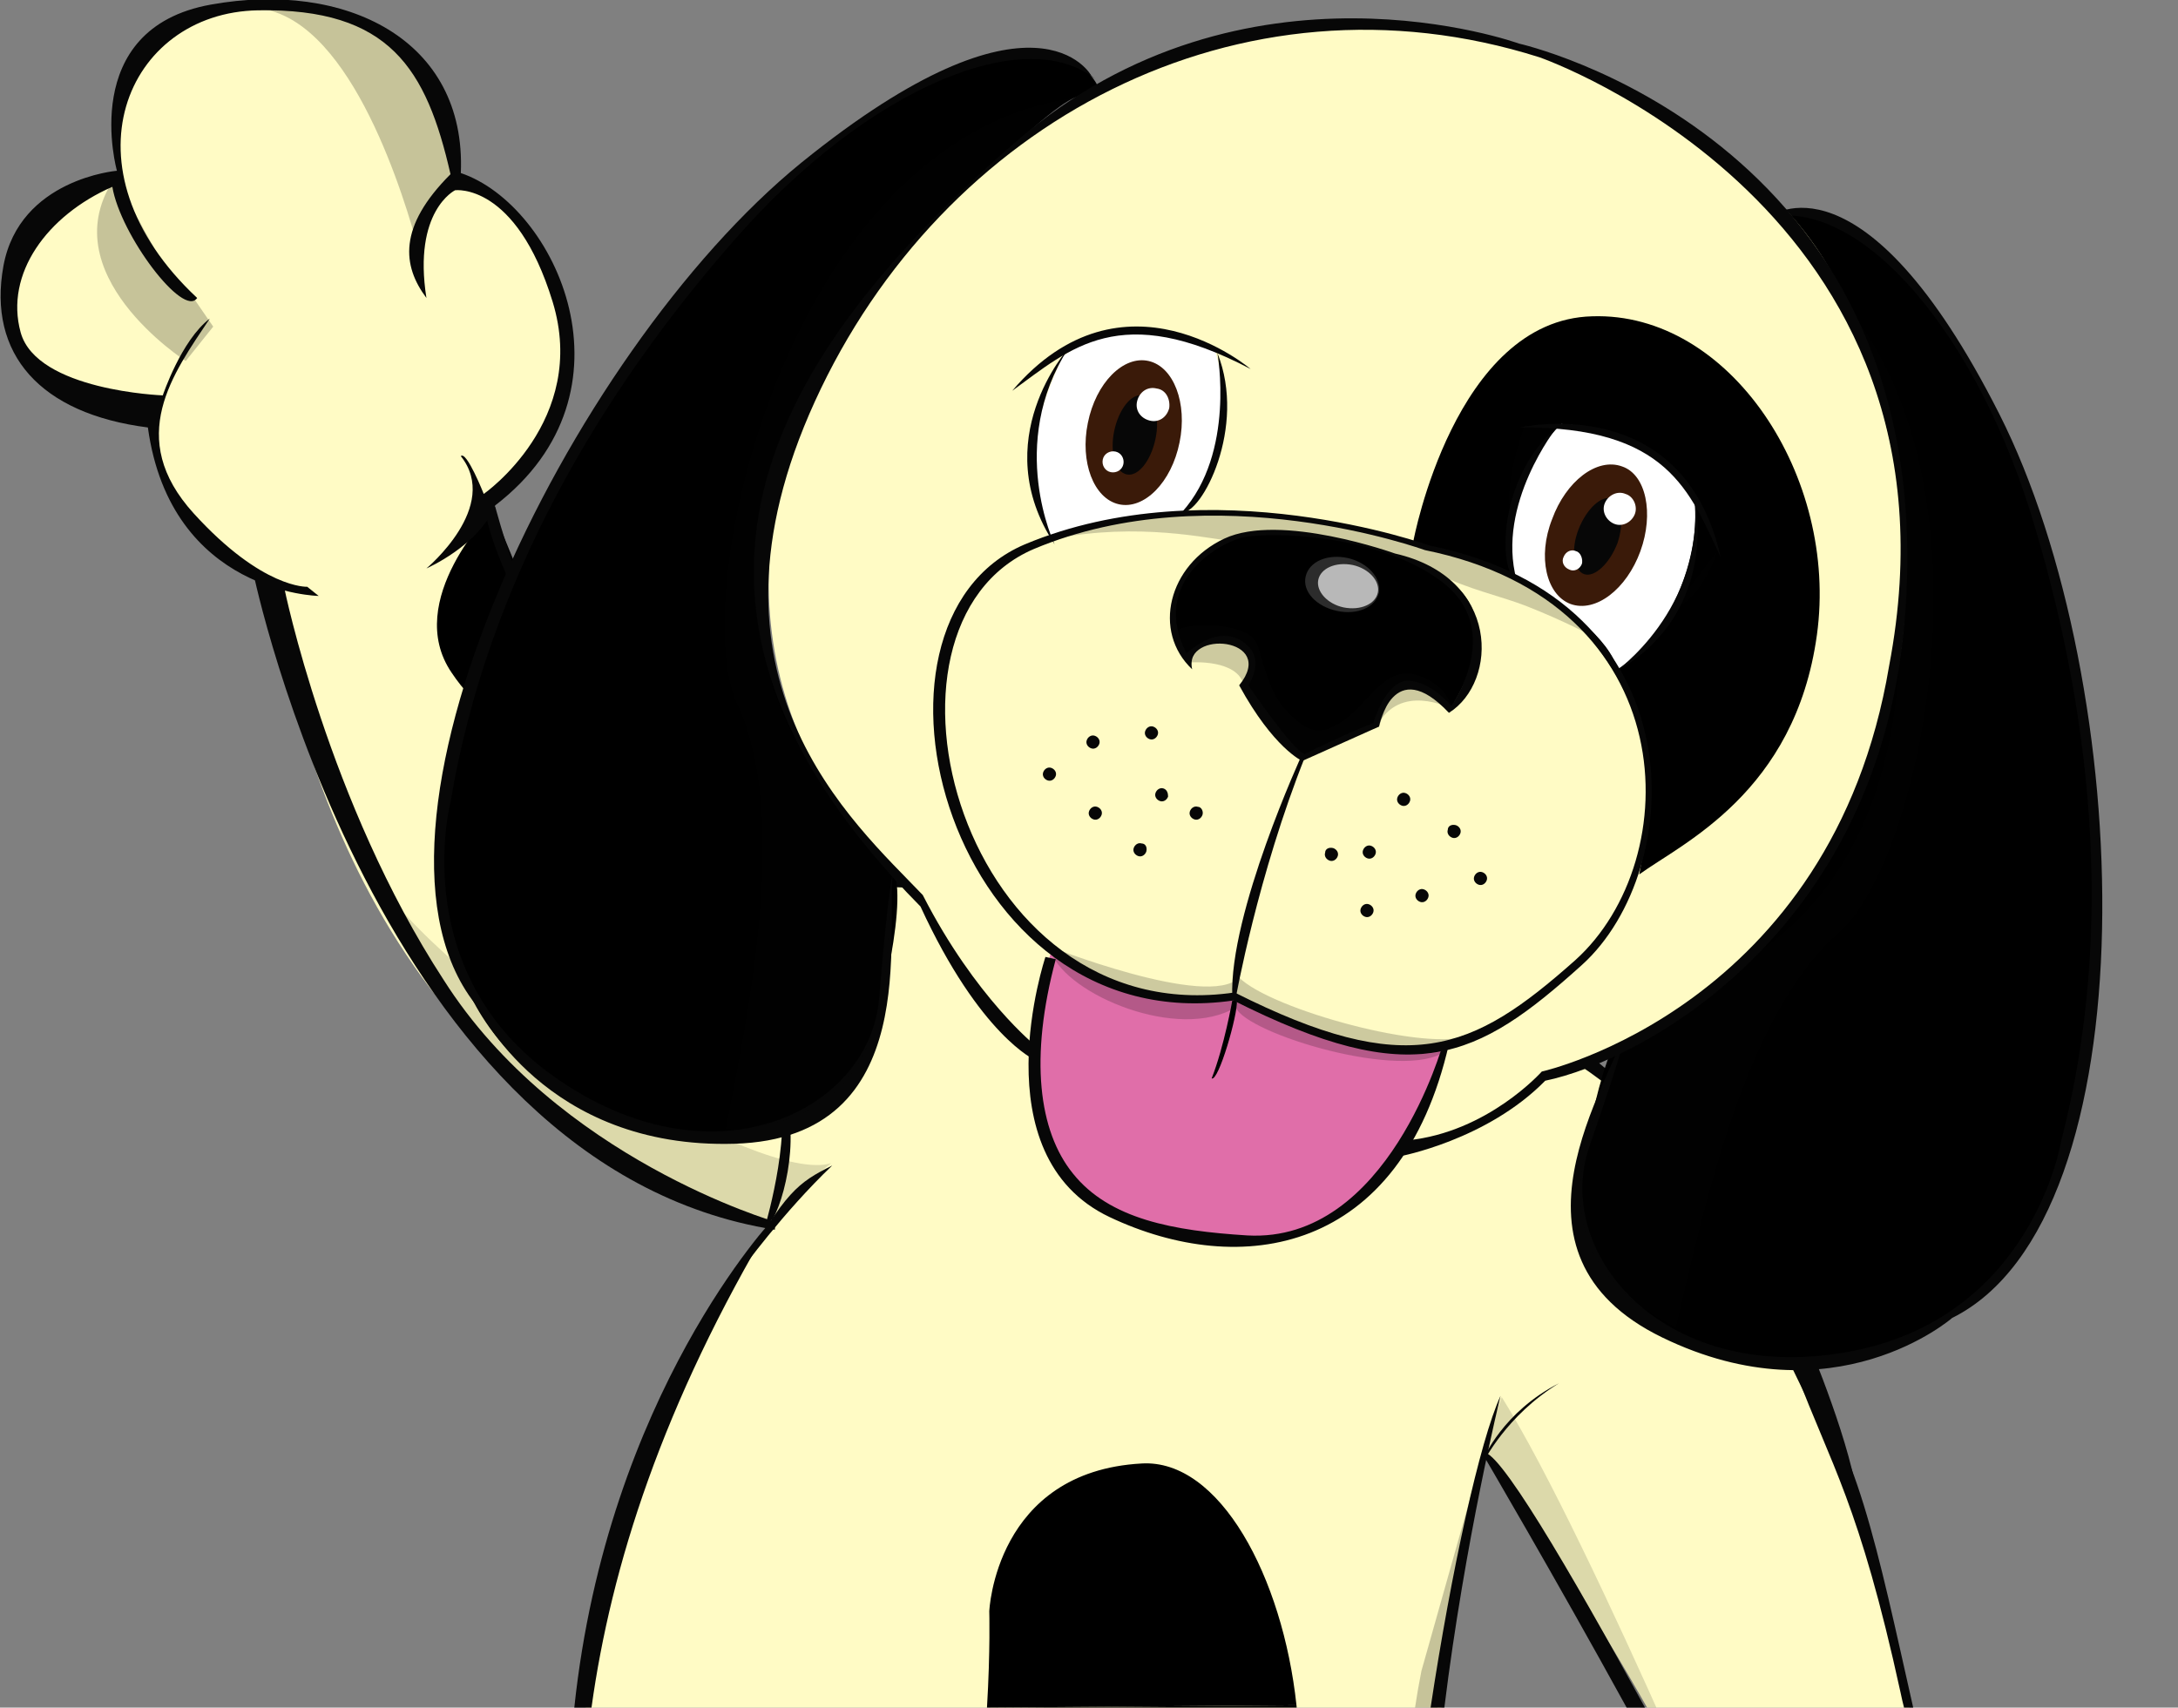 <?xml version="1.0" encoding="UTF-8"?> <svg xmlns="http://www.w3.org/2000/svg" xmlns:xlink="http://www.w3.org/1999/xlink" version="1.1" id="Layer_1" x="0px" y="0px" viewBox="0 0 190 149" style="enable-background:new 0 0 190 149;" xml:space="preserve"><rect x="0" y="0" width="190" height="149" fill="#808080" stroke="none"/> <style type="text/css"> .st0{clip-path:url(#SVGID_00000102515198733227909480000003267848375855056270_);} .st1{fill:#FFFBC5;} .st2{opacity:0.23;fill:#070707;enable-background:new ;} .st3{opacity:0.14;fill:#070707;enable-background:new ;} .st4{fill:#070707;} .st5{opacity:0.2;fill:#070707;enable-background:new ;} .st6{fill:#FFFFFF;} .st7{fill:#E06EA9;} .st8{opacity:0.72;} .st9{opacity:0.24;fill:#FFFFFF;enable-background:new ;} .st10{opacity:0.34;fill:#070707;enable-background:new ;} .st11{fill:#3A1A09;} </style> <g> <defs> <rect id="SVGID_1_" width="190" height="149"></rect> </defs> <clipPath id="SVGID_00000102505112916574188640000013292769308837269407_"> <use xlink:href="#SVGID_1_" style="overflow:visible;"></use> </clipPath> <g style="clip-path:url(#SVGID_00000102505112916574188640000013292769308837269407_);"> <path class="st1" d="M187.3,180.6c0,0-7.6-8.6-15.9-11.4c-3.6-14.1-11.1-51.1-18.9-61.6c-7.8-10.5-16.2-18.5-22.9-19.8 c-6.7-1.3-28.7,10.3-28.7,10.3l0.3,0.6l-21-21.4c0,0-22.7,1.1-34.2-23.8c-4.2-9-3.7-9-3.7-9s9.7-6.6,7.2-16.5 c-2.5-9.9-7.1-12.7-10.1-11.5c0.2-9.3-4.6-15.5-13.4-16.1C17-0.2,9.1,4.2,10.4,15.8c-8,3.8-10.4,5.2-9.6,10 c1,6.7,5.4,11.5,12.8,10c-0.2,8.2,3.2,9.8,9.5,15c2.9,12.4,8.6,44.6,43.9,55.9l-3.4,6.1C53,130.3,45.4,158.8,53.8,187 c-5.2,15.8-12.4,42.2-7.3,58.8L23,266.6c10.8,2.2,33.3,4.3,42.2-2.7c3-2.3,4.3-6.2,3.4-10.7c3.6-21.2,10.9-46.4,15.7-50.6 c6.1,1.8,24.2,10.4,31.9,27.9c2.3,5.2,4.4,11.5,4,18.3c-4,4.6-9.9,12.6,3.8,17.9c0,0,10.5,3.8,22.9,3.6 c12.4-0.2,14.5-3.8,15.3-11.8c0.8-8-1.6-16.1-19.6-14.4c0,0-0.8-13.5-9.3-42c-1.8-6-5.4-12.3-8.2-19.8 c-1.9-34.3,4.4-54.7,4.4-54.7l-0.1-0.7l0.1-0.1c0,0,17.2,23.5,24.8,44.5c-2.3,10.3-5.9,13.5-3.6,19.1c2.3,5.7,4,9.7,8,10.3 c4,0.6,9.9-2.1,9.9-2.1s17.2,2.3,18-9.7C186.4,189,192.5,187.5,187.3,180.6L187.3,180.6z"></path> <path d="M113.1,148.8c1,9.9-1.4,20.4-9.4,25c0,0,2.5,7.1-5.6,11.8c-8.1,4.8-20.1-0.6-15.8-14.7c2.4-7.6,3.3-15.9,3.7-21.9"></path> <path d="M86.1,149c0.3-5,0.2-8.4,0.2-8.4s0.5-12.2,13.3-12.9c6.8-0.4,12.3,9.9,13.5,21.1"></path> <path class="st2" d="M129.7,125.6c0,0-0.1,0.4-0.3,1.2c-1.6,6.9-9.1,41.4-3.2,58.1c-2.2-1.6-5.7-21.5-2.2-39.1"></path> <path d="M43,44.5c0,0-7.9,7.9-3.6,14.2c4.2,6.3,8.7,4.1,8.7,4.1l0.6-4.4L43,44.5z"></path> <path class="st2" d="M39.7,15.9c0,0-2.9,0.7-3.4,5.1c-1.7-6-6.6-20.7-14.8-20.3C26.9,0,35.5-1.7,40.2,15.2"></path> <path class="st2" d="M16.4,25.3l2.2,3.2l-2.4,3c0,0-12-7.7-6.1-16.1c3.9,7.6,5.7,10.1,5.7,10.1"></path> <path class="st3" d="M66.8,106.8c0,0-23.1-6.4-34.1-30.2c8.3,11.5,33.7,26.8,39.8,24.9C69.6,103.8,66.8,106.8,66.8,106.8z"></path> <path class="st3" d="M129.4,126.8c0,0,9.7,13.6,14.8,24.4c5,10.7,10,20.2,10,20.2s-15.3-36.9-23.2-49.5 C129.7,125.6,129.4,126.8,129.4,126.8z"></path> <path class="st4" d="M22.1,50c0,0,10.7,51.8,45.5,57.3v-0.7c0,0-19-5.5-28.9-21.1C28.6,70,24.8,51.3,24.8,51.3"></path> <path class="st4" d="M27.8,52c0,0-12.9-0.2-14.9-14.7c-9.4-1.2-14-6.4-12.6-14.1c1.4-7.6,9.9-8.3,9.9-8.3S6.7,2.5,18.4,0.4 c11.7-2.1,22.3,3,21.8,14.7c8.3,2.8,15.9,19.1,3,29c-1.4,3.5-6,5.5-6,5.5s6.5-5.4,3-9.8c0.5-0.5,2,3.3,2,3.3s9.2-6.4,6-16.8 c-3.2-10.4-8.5-9.7-8.5-9.7s-3.7,1.8-2.5,9.4c-2.1-2.8-2.5-6.2,2.1-10.8C37.2,6,34,0.7,22.5,0.9C11,1.1,5.1,14.7,17.2,26 c-1.2,1.8-6.7-5.5-7.4-9.7c-5.7,2.5-9.4,7.6-8,12.7c1.4,5.1,12.4,5.5,12.4,5.5s1.6-4.8,4.1-6.7c-3.2,4.8-7.4,10.4-1.4,17 s9.9,6.4,9.9,6.4"></path> <path class="st4" d="M80.7,77.3c0,0-8.4-1.3-13.8-3.4l-6.2-2.3l0.8,0.2c0,0,2.5,2.8,9.4,4.4C77.7,77.9,80.7,77.4,80.7,77.3 L80.7,77.3z"></path> <path class="st4" d="M43.2,44.2c0,0,2.7,10.2,5.6,13.8L48.6,59c0,0-6.3-11.1-6.3-15.1"></path> <path class="st4" d="M51.6,149c1.7-12.3,6.2-26.5,15.9-42.7c0,0-14.5,15.3-17.4,42.7"></path> <path class="st4" d="M124.8,149c-0.1,0.4-0.1,0.9-0.2,1.3c-1.6,10.7-1.4,23.8,0.6,33c0,0,1.8,3.2,5.5,12.8 c1.7,4.6,4.5,12.5,6.6,21.3c2.3,9.7,4,20.3,4.8,26.9"></path> <path class="st4" d="M126,149c1.8-14.6,4.9-27.2,4.9-27.2c-1.8,3.9-4.3,15.3-6.1,27.2"></path> <path class="st4" d="M142.5,244c-0.7-5.4-4-35-14.3-55.6c-2.3-5.3-3.5-14.2-3.4-22.9c0.1-5.4,0.6-11.1,1.2-16.5"></path> <path class="st4" d="M142,149c5.8,10.5,11.5,21.3,11.7,23.9c0,0-4.5,11.7-4.7,13.8c-0.2,2.1,4.2,12.2,8.6,14.1 c4.4,1.9,10.7-2.1,10.7-2.1s18,2.7,18-8.6c6.3-3.4,2.9-8.8,0-12.2c-2.9-3.4-14.6-9-14.6-9c-2.1-7.2-3.6-13.9-4.9-19.8"></path> <path class="st4" d="M143.5,149c-6.5-11.9-13.1-23.2-14.2-22.2c0,0,6.4,10.9,12.6,22.2"></path> <path class="st4" d="M166.2,149c3.4,15.5,4.7,20.4,4.7,20.4s4,1.7,9,4.8c5,3.2,7.6,6.3,8.8,9.7c1.3,3.4-1.1,5-2.9,4 c-0.2-6.3-5.9-12.2-11.3-14.1c8.4,4.2,11.3,11.4,10.7,16.6c-0.6,5.3-4.6,8.2-17,6.7c0.6-6.7-6.1-11.1-9.4-12.6 c4.2,2.3,11.3,9.9,7.8,14.3c-6.9,2.5-8.2,1.9-10.3-0.4c-2.1-2.3-7.6-8-5.9-13.2c1.7-5.3,5-14.2,5-14.2c-2.5-4.5-7.1-13.4-11.8-22"></path> <path class="st4" d="M166.9,149c-3.1-13.7-5-23.7-10.2-29.2c3,8,5.5,11.4,9.1,27.9c0.1,0.5,0.2,0.9,0.3,1.3"></path> <path class="st4" d="M133.1,89.7c2.9,0.6,8.2,5.7,8.2,5.7l0.2-0.6c-1.3-1.7-6.9-5.5-6.9-5.5"></path> <path class="st4" d="M64.7,110.8c0,0,3.6-5,7.9-9.1C69.6,103.2,68.5,104,64.7,110.8z"></path> <path class="st4" d="M129.4,127.3c0,0,1.7-4.1,6.6-6.6c-4.6,2.8-6.6,6.9-6.6,6.9V127.3z"></path> <path class="st4" d="M66.8,106.8c0,0,2.6-8.9,0.8-12.4c2.4,2.8,1.2,9.5-0.2,12"></path> <path class="st4" d="M159.9,126.7l-5-10.3l2.2-0.8c0,0,3.5,8,4.7,13.7"></path> <path class="st4" d="M131.5,89.2c0,0,8.1,4.2,11.2,7.8c0.6-1.2,0.4-1.1,0.4-1.1s-7.8-7.3-10.2-7"></path> <path d="M96,8.1c0,0-1-4.3-8-3.5C81,5.3,66.2,14.7,54.1,33C41.9,51.4,39.5,62.8,38.8,69.9c-0.7,7-1.2,20.5,13.1,27.1 c9.8,4.5,19.9,1.7,23.3-4.5c1.1-1.9,4-13.2,2.8-16.4c-2.1-5.9-5.7-11.5-7.8-10.6c-5.6-12.6-5.5-20.1,1.6-34.1c0,0,2.1-3.3,4-5.7 c1.9-2.4,13.5-14.6,17.4-16.9C94.8,7.9,96,8.1,96,8.1L96,8.1z"></path> <path class="st4" d="M95.8,7.1c-6.1-5.3-20.1,0.5-31.7,13.8C52.5,34.1,42.5,50.8,39.3,70c0,0-4,15.3,9.7,24.4 c13.7,9.2,27,2.3,27.7-7.4c0.8-9.7,1.2-10.9,1.2-10.9c-0.7,5.2,2.8,23.2-13.8,23.7c-16.6,0.5-22.4-11.9-22.4-11.9 c-12.5-15,7.8-57.1,28.2-73.7C90.4-2.4,95.2,6.6,95.2,6.6"></path> <path class="st5" d="M95.1,8.4c0,0-21.8,12.6-27.5,33.7c-5.8,21.1,8.3,29.7,10.1,33.1c-0.4,9.8,0.8,22.7-14.4,23.4 c2-10.3,5.6-27.4,1-37.2C59.8,51.6,69.1,10.6,95.1,8.4L95.1,8.4z"></path> <path d="M153,19.9c0,0,2.7-3.5,8.8,0c6.1,3.6,15.8,18.1,19.4,39.8c3.7,21.7,1.2,33.2-1,39.9c-2.2,6.7-7.2,19.2-23,19.4 c-10.8,0.2-18.8-6.5-19.4-13.6c-0.2-2.2,1.7-13.6,4.1-16.1c4.3-4.5,9.9-8.2,11.5-6.5c5.1-4.6,0-8.6,1.9-13.5 c1.9-4.8,10.8-10.5,10.4-18.3c0,0-0.6-3.9-1.3-6.8c-0.8-3-6.4-18.9-9.1-22.6C154.2,20.2,153,19.9,153,19.9L153,19.9z"></path> <path class="st4" d="M153.7,19.1c7.8-2.3,18.1,8.7,23.4,25.5c5.2,16.8,7.6,36.1,2.7,55c0,0-2.5,15.6-18.8,18.4 c-16.2,2.8-25.6-8.9-22.3-18.1c3.2-9.2,3.3-10.5,3.3-10.5c-1.5,5.1-12,20,3,27.3c15,7.3,25.3-1.7,25.3-1.7 c17.5-8.7,16-55.4,4.1-78.9c-11.9-23.5-20-17.2-20-17.2"></path> <path class="st5" d="M153.7,20.5c0,0,14.8,20.3,11.5,42c-3.3,21.7-19.6,23.8-22.7,26.1c-3.6,9.1-9.9,20.5,3.7,27.2 c2.4-10.2,6-27.3,14.2-34.4C168.5,74.4,176.6,33.1,153.7,20.5L153.7,20.5z"></path> <path class="st1" d="M132.7,4.3c0,0-11.1-3.8-25.1-0.8c-14,2.9-26,13.1-34.7,27.2c-8.7,14.2-8.7,33.5,7,47.3 c4.3,8.4,9.9,13.6,9.9,13.6s12,8.6,21.1,9.2c9.1,0.6,12.3-0.5,12.3-0.5s9.1-2.8,11.7-6.5c5.3-1.2,19.7-7.4,27.2-24.1 c7.5-16.7,3.4-32.4-1.2-43.6S141.8,6.9,132.7,4.3z"></path> <path d="M123.3,47.2c0,0,3.6-19.3,15.6-19.6c12-0.4,21.5,14,19.6,27.8s-11.8,18.2-15.5,20.9c1.4-7.1,1.3-13.3-3.7-19.9 c-4.9-6.5-11.5-7.9-11.5-7.9S124.8,48.2,123.3,47.2L123.3,47.2z"></path> <path class="st6" d="M147.8,43.3c-2.9-4.3-7.6-6.1-11.6-6.3c0,0-5.7,5.1-4.1,13.5c4.6,2.3,8.3,5.3,9,7.9 C145.5,55.7,148.5,48.7,147.8,43.3L147.8,43.3z"></path> <path class="st6" d="M102.9,44.9c0,0,6-4.4,3.1-14.3c-3.6-1.3-8.7-2.8-13.3,0.5c-3.7,8.2-2.8,10.5-1.1,16.1 C93.8,46.1,100.1,44.7,102.9,44.9L102.9,44.9z"></path> <path d="M103.8,57.4c0,0,0.7-1.6,2.9-1.5c2.2,0.2,3.8,1.4,1.8,3.9c2.2,3.1,5.1,6.2,5.1,6.2l6.4-2.8c0,0,0.8-2.4,2.1-3.1 c1.4-0.7,3.6,0.4,4.4,1.8c2.1-3.4,4.3-8.7-0.7-11.6c-4.9-2.9-11.2-3.9-15-4c-3.8-0.1-6.7,2.2-7.8,4.3 C102.1,52.7,102.3,56.1,103.8,57.4L103.8,57.4z"></path> <path class="st7" d="M91.7,83.1c0,0-2.9,7.9-0.8,14.9c2.1,7,7.4,8.8,14.2,10.4c6.8,1.7,12.3-3.1,15.6-6.1c3.2-3.1,5-8.8,5.4-11 c-3.5,0.5-10.8,0.5-18.8-4.5C101.3,88.1,95.8,86.6,91.7,83.1z"></path> <g class="st8"> <path class="st9" d="M120.3,51.7c-0.3,1.3-1.9,2-3.7,1.6c-1.8-0.4-3-1.7-2.7-3c0.3-1.3,1.9-2,3.7-1.6 C119.3,49.1,120.5,50.4,120.3,51.7L120.3,51.7z"></path> <path class="st6" d="M120.2,51.7c-0.2,1-1.5,1.6-3,1.3c-1.4-0.3-2.4-1.4-2.2-2.4c0.2-1,1.5-1.6,3-1.3 C119.4,49.6,120.4,50.7,120.2,51.7z"></path> </g> <path class="st10" d="M103.8,57.4c0,0-1.4-1.8-1-2.4c0.3-0.6,6.2-0.9,6.9,1.3c0.7,2.2,1.1,4.3,2.7,5.9s2.7,2.2,4.9,0.6 c2.2-1.6,3.5-4.7,6.3-3.9c2.7,0.8,3.1,3,3.1,3s-1.5-2.1-3.2-2c-1.6,0.1-2.2,0.3-3.2,3.5c-3.6,1.3-6.6,2.6-6.6,2.6 s-4.8-3.7-5.1-6.2c0.8-1.9,1.2-2.8-0.5-3.7S104.4,56.4,103.8,57.4L103.8,57.4z"></path> <path class="st5" d="M103.9,57.8c0,0,4.1-0.3,4.6,2c1.4-2.3,0.8-3.4-1.5-3.8C104.8,55.6,104.1,57.2,103.9,57.8L103.9,57.8z"></path> <path class="st5" d="M120.1,63.4c0,0,0.9-3.2,2.5-3.5c1.6-0.3,3.9,1.9,3.9,1.9S122.1,59.5,120.1,63.4z"></path> <path class="st5" d="M91.7,83.1c0,0,3,2.5,8.2,3.5c5.2,1,8,0.4,8,0.4s10.2,6.4,18.2,4.7c-3.5,2.7-17.4-1.5-18.3-3.8 C102.8,90.9,93.1,86.8,91.7,83.1L91.7,83.1z"></path> <path d="M107.5,87.3c0,0-0.7,4-1.8,6.8c0.6,0.3,2.3-5.6,2.2-6.8"></path> <path class="st5" d="M133,37.1l2.7,0.3c0,0-3.2,3.3-3.9,7.3C131.1,42.4,133,37.1,133,37.1z"></path> <path class="st5" d="M146,53.1c2.5-0.8,3.8-5,3.8-5L146,53.1z"></path> <path class="st5" d="M106.8,44.8c0,0-10.4,0-16.2,2.5c7.6-1.8,13.8-0.5,16.7-0.1c4-1.4,12-0.4,18.2,2.9c2.5,1.3,5.4,1.9,7.7,2.8 c3.3,1.3,5.7,2.6,5.7,2.6s-5.1-5.8-14.4-7.5C117,45.5,111.6,44.4,106.8,44.8L106.8,44.8z"></path> <path class="st5" d="M91.3,82.5c0,0,14.1,5.6,16.8,2.8c2.8,2.8,16.7,6.6,20.1,5c-3.3,2-12.3,2.1-20.8-3.6 C101.2,88.7,93,85.1,91.3,82.5z"></path> <path class="st4" d="M166.3,52c2.1-40.2-33.8-48.2-33.8-48.2s-23.9-8.7-43.8,8.5C67.1,31,54.2,52.7,80.3,79.1 c5.2,11.3,10,13.4,10,13.4l0.1-1.2c0,0-5.3-4.2-9.9-13.2c-6.1-6.4-20.5-18.8-9.4-43.1c11.1-24.3,37-38.3,63.2-30 c0,0,38.1,13.2,30.5,53.1c-5,29.8-30.3,35.4-30.3,35.4s-4.7,5.3-11.7,6c-1.2,1.2-0.7,1.4-0.7,1.4s7.6-1.4,12.7-6.6 C143.1,92.6,164.9,81.2,166.3,52L166.3,52z"></path> <path class="st4" d="M124.7,47.6c0,0-19.1-6.9-35.3-0.1c-16.2,6.9-6.6,43.4,18.2,39.8c15.7,7.9,21.2,5.2,30.4-3.1 S148.3,52.4,124.7,47.6L124.7,47.6z M137.4,83.8c-9,8-14.6,10.4-29.7,2.8c-23.9,3.5-33.2-32-17.5-38.7c15.7-6.6,34.1,0.1,34.1,0.1 C147,52.6,147.2,75,137.4,83.8z"></path> <path class="st4" d="M121.7,48.3c0,0-10-3.6-14.9-1.3c-4.9,2.3-6.3,8.1-2.8,11.4c-0.8-3.5,7.5-2.8,4.1,1.4c3,5.5,5.5,6.6,5.5,6.6 l6.7-3c0,0,1.2-6.4,6.1-1.2C130.7,59.5,130.9,50.4,121.7,48.3L121.7,48.3z M126.6,61.6c0,0-1.7-2.1-3.7-2.2s-3.1,3.7-3.1,3.7 s-1.5,0.5-6,2.7c-1.1-0.4-4.9-6-4.9-6s1.4-2,0-3.4c-1.4-1.4-3.3-1.2-5.4,0.6c-3.2-6.2,2.8-9.6,4.9-10.1c2.1-0.5,11.7-0.4,17.3,3.8 C131.4,54.9,126.6,61.6,126.6,61.6z"></path> <path class="st4" d="M113.6,65.8c0,0-6.4,13.9-6.1,21.2c0.1,0.4,0.3,0.1,0.3,0.1s1.9-10.7,6.1-21.2"></path> <path class="st4" d="M91.2,83.5c0,0-5.8,17.3,5.6,22.7c11.4,5.4,25.4,3.3,29.6-15.1l-0.5-0.1c0,0-4.8,17.5-17.1,16.8 c-6.4-0.4-12-1.4-15.2-5.4c-3-3.7-3.8-10.1-1.5-18.7"></path> <path class="st4" d="M109.1,32.2c0,0-11.1-9.5-20.8,1.9C93.4,30.4,97.7,26.2,109.1,32.2z"></path> <path class="st4" d="M93.2,30.4c0,0-7.2,8-1.2,17.1C92,47.5,87.8,38.8,93.2,30.4z"></path> <path class="st4" d="M106.2,30.8c0,0,1.6,8.7-3.1,13.9C104.8,44.9,108.8,37.3,106.2,30.8z"></path> <path class="st4" d="M132.6,37.3c0,0,14.2-3.3,17.5,11.3C147.4,42.9,145.5,37.2,132.6,37.3z"></path> <path class="st4" d="M147.8,43.3c0,0,2.5,10.1-7,15.4C140.8,58.7,148.8,53.2,147.8,43.3z"></path> <path class="st4" d="M135.8,37.3c0,0-5.3,6.7-3.5,13.3C130.7,50,130.6,41.7,135.8,37.3z"></path> <path class="st11" d="M102.9,38.6c-0.7,3.5-3.1,5.9-5.3,5.4c-2.2-0.5-3.4-3.7-2.7-7.1c0.7-3.5,3.1-5.9,5.3-5.4 C102.4,32,103.6,35.2,102.9,38.6L102.9,38.6z"></path> <path class="st4" d="M100.8,38.3c-0.4,1.9-1.5,3.3-2.5,3.1c-1-0.2-1.5-1.9-1.1-3.8c0.4-1.9,1.5-3.3,2.5-3.1 C100.7,34.7,101.2,36.4,100.8,38.3z"></path> <path class="st6" d="M102,35.6c-0.2,0.8-0.9,1.3-1.7,1.1c-0.8-0.2-1.3-0.9-1.1-1.7c0.2-0.8,0.9-1.3,1.7-1.1 C101.7,34,102.1,34.8,102,35.6z"></path> <path class="st6" d="M98,40.5c-0.1,0.5-0.6,0.8-1.1,0.7c-0.5-0.1-0.8-0.6-0.7-1.1c0.1-0.5,0.6-0.8,1.1-0.7 C97.8,39.5,98.1,40,98,40.5z"></path> <path class="st11" d="M143.1,48.1c-1.2,3.3-3.9,5.4-6.1,4.6c-2.1-0.8-2.9-4.1-1.6-7.4c1.2-3.3,3.9-5.4,6.1-4.6 C143.6,41.4,144.3,44.8,143.1,48.1z"></path> <path class="st4" d="M141.1,47.4c-0.7,1.8-2,3-2.9,2.7c-0.9-0.3-1.2-2.1-0.5-3.9c0.7-1.8,2-3,2.9-2.7S141.7,45.6,141.1,47.4z"></path> <path class="st6" d="M142.6,44.9c-0.3,0.7-1.1,1.1-1.8,0.8c-0.7-0.3-1.1-1.1-0.8-1.8c0.3-0.7,1.1-1.1,1.8-0.8 C142.5,43.3,142.9,44.2,142.6,44.9z"></path> <path class="st6" d="M138,49.2c-0.2,0.5-0.7,0.7-1.1,0.5c-0.5-0.2-0.7-0.7-0.5-1.1c0.2-0.5,0.7-0.7,1.1-0.5 C137.9,48.2,138.1,48.8,138,49.2z"></path> <path class="st4" d="M101,64.1c-0.1,0.3-0.4,0.5-0.7,0.4c-0.3-0.1-0.5-0.4-0.4-0.7c0.1-0.3,0.4-0.5,0.7-0.4 C100.9,63.5,101.1,63.8,101,64.1z"></path> <path class="st4" d="M92.1,67.7c-0.1,0.3-0.4,0.5-0.7,0.4c-0.3-0.1-0.5-0.4-0.4-0.7c0.1-0.3,0.4-0.5,0.7-0.4 C92,67.1,92.2,67.4,92.1,67.7z"></path> <path class="st4" d="M104.9,71.1c-0.1,0.3-0.4,0.5-0.7,0.4c-0.3-0.1-0.5-0.4-0.4-0.7c0.1-0.3,0.4-0.5,0.7-0.4 C104.8,70.4,105,70.8,104.9,71.1z"></path> <path class="st4" d="M95.9,64.9c-0.1,0.3-0.4,0.5-0.7,0.4c-0.3-0.1-0.5-0.4-0.4-0.7c0.1-0.3,0.4-0.5,0.7-0.4 C95.8,64.3,96,64.6,95.9,64.9z"></path> <path class="st4" d="M101.9,69.5c-0.1,0.3-0.4,0.5-0.7,0.4c-0.3-0.1-0.5-0.4-0.4-0.7c0.1-0.3,0.4-0.5,0.7-0.4 C101.8,68.9,101.9,69.2,101.9,69.5z"></path> <path class="st4" d="M96.1,71.1c-0.1,0.3-0.4,0.5-0.7,0.4c-0.3-0.1-0.5-0.4-0.4-0.7c0.1-0.3,0.4-0.5,0.7-0.4 C96,70.5,96.2,70.8,96.1,71.1z"></path> <path class="st4" d="M100,74.3c-0.1,0.3-0.4,0.5-0.7,0.4c-0.3-0.1-0.5-0.4-0.4-0.7c0.1-0.3,0.4-0.5,0.7-0.4 C99.9,73.6,100.1,73.9,100,74.3z"></path> <path class="st4" d="M121.9,69.6c-0.1,0.3,0.1,0.6,0.4,0.7c0.3,0.1,0.6-0.1,0.7-0.4c0.1-0.3-0.1-0.6-0.4-0.7 C122.3,69.1,122,69.3,121.9,69.6z"></path> <path class="st4" d="M128.6,76.5c-0.1,0.3,0.1,0.6,0.4,0.7c0.3,0.1,0.6-0.1,0.7-0.4c0.1-0.3-0.1-0.6-0.4-0.7 C129,76,128.7,76.2,128.6,76.5z"></path> <path class="st4" d="M115.6,74.4c-0.1,0.3,0.1,0.6,0.4,0.7c0.3,0.1,0.6-0.1,0.7-0.4c0.1-0.3-0.1-0.6-0.4-0.7 C115.9,73.9,115.6,74.1,115.6,74.4z"></path> <path class="st4" d="M126.3,72.4c-0.1,0.3,0.1,0.6,0.4,0.7c0.3,0.1,0.6-0.1,0.7-0.4c0.1-0.3-0.1-0.6-0.4-0.7 C126.6,71.9,126.3,72.1,126.3,72.4z"></path> <path class="st4" d="M118.9,74.2c-0.1,0.3,0.1,0.6,0.4,0.7c0.3,0.1,0.6-0.1,0.7-0.4c0.1-0.3-0.1-0.6-0.4-0.7 C119.3,73.7,119,73.9,118.9,74.2z"></path> <path class="st4" d="M123.5,78c-0.1,0.3,0.1,0.6,0.4,0.7c0.3,0.1,0.6-0.1,0.7-0.4c0.1-0.3-0.1-0.6-0.4-0.7 C123.9,77.5,123.6,77.7,123.5,78z"></path> <path class="st4" d="M118.7,79.3c-0.1,0.3,0.1,0.6,0.4,0.7c0.3,0.1,0.6-0.1,0.7-0.4c0.1-0.3-0.1-0.6-0.4-0.7 C119.1,78.8,118.8,79,118.7,79.3z"></path> </g> </g> </svg> 